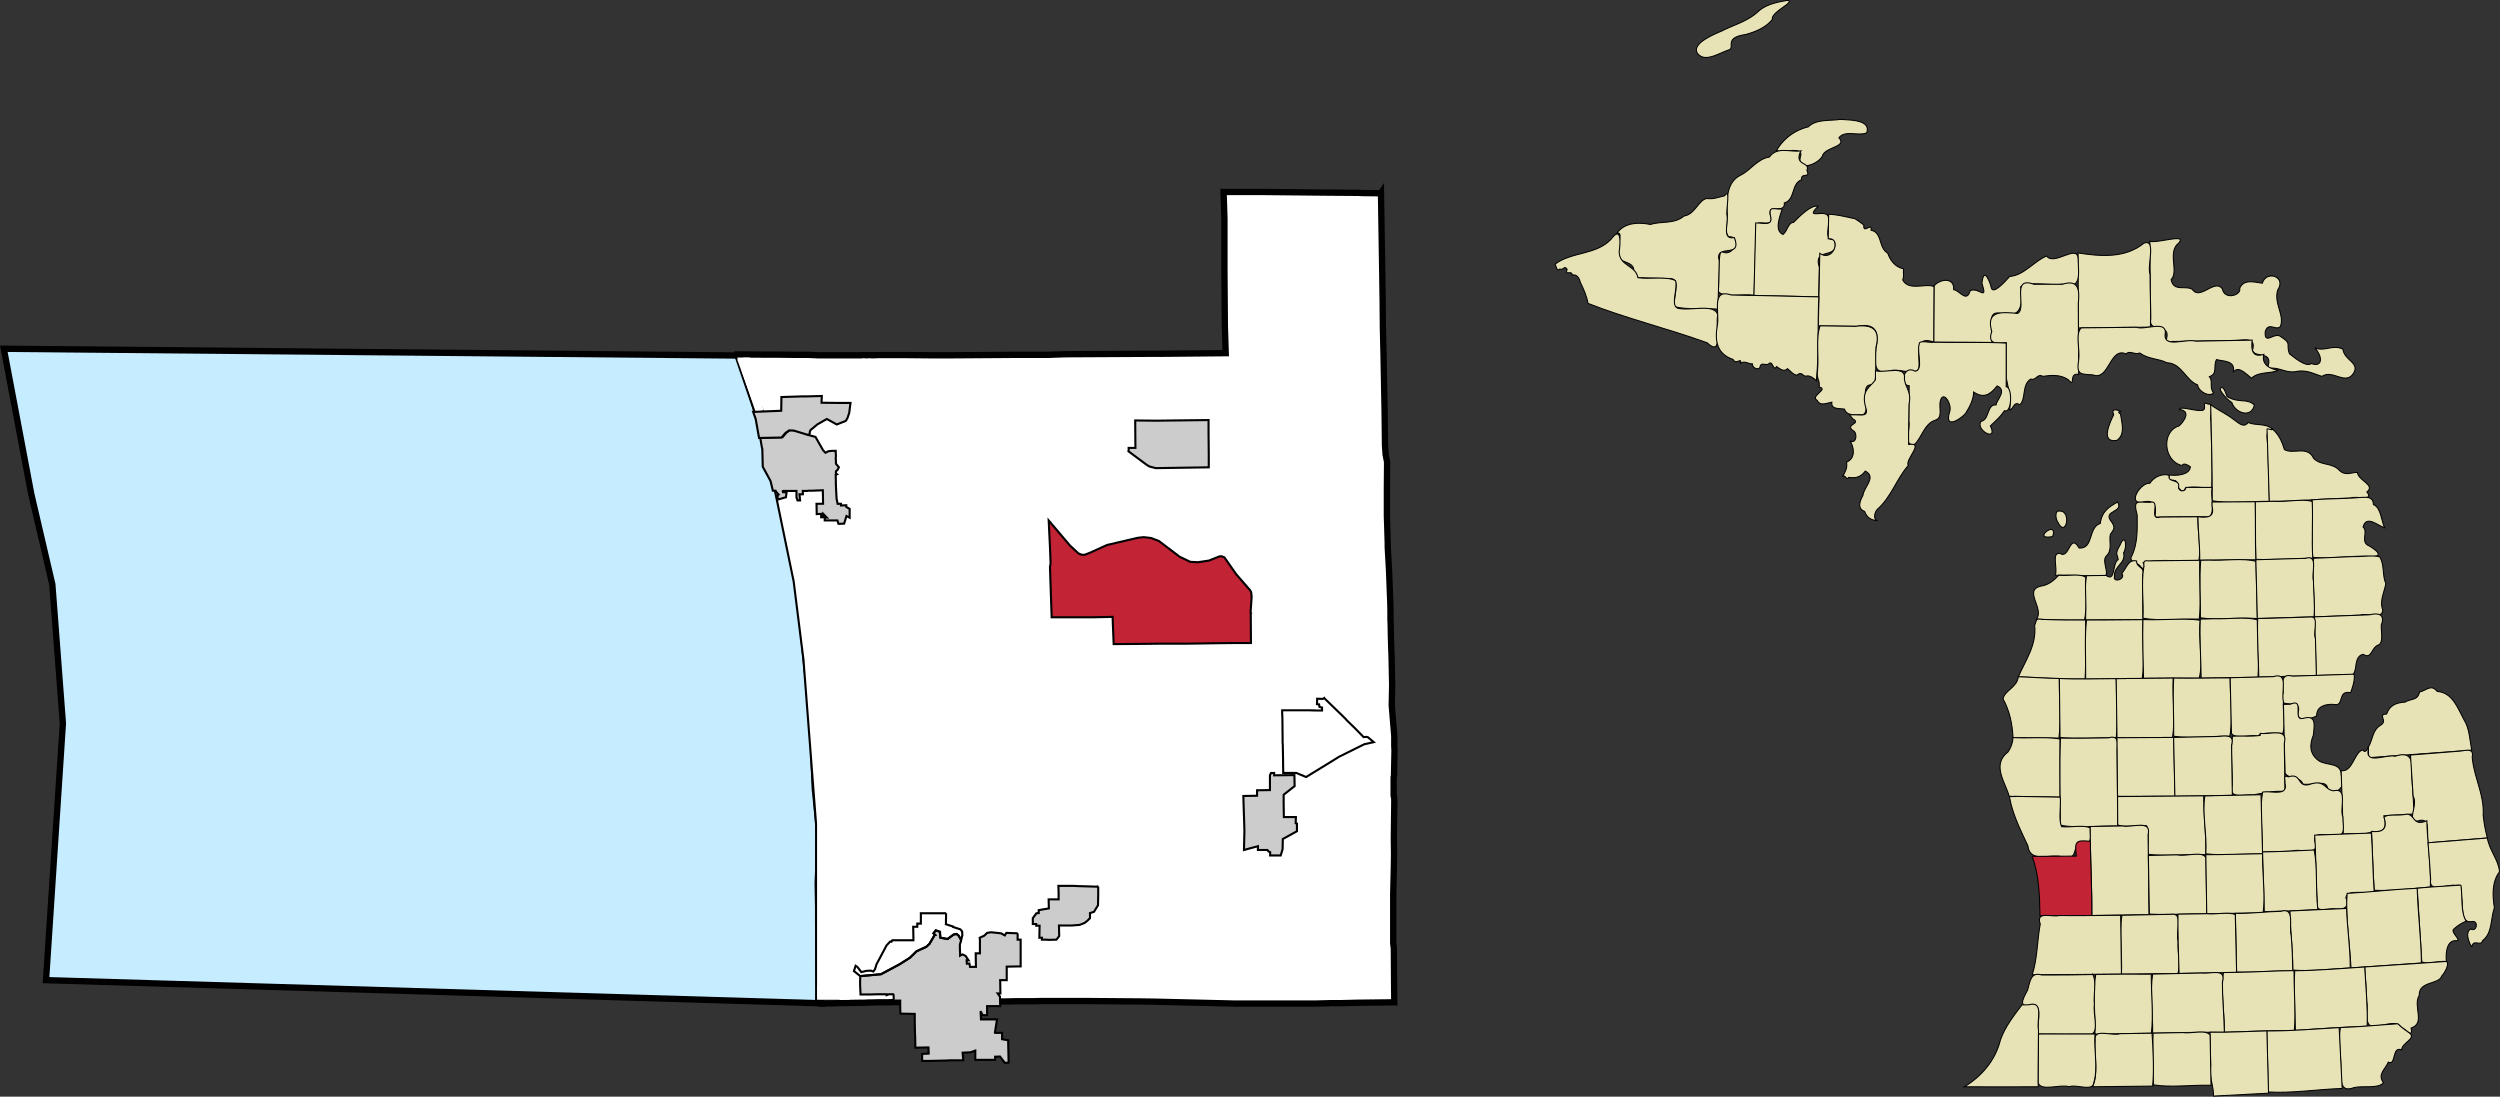 <svg id="Layer_1" data-name="Layer 1" xmlns="http://www.w3.org/2000/svg" viewBox="0 0 1185.06 519.84"><rect x="0" y="0" width="1185.06" height="519.84" fill="#333333" stroke="none"/><defs><style>.cls-1{fill:#e8e2b7;}.cls-1,.cls-10,.cls-2,.cls-3,.cls-5,.cls-6,.cls-7,.cls-9{stroke:#000;}.cls-1,.cls-2{stroke-width:0.5px;}.cls-1,.cls-2,.cls-4,.cls-5,.cls-6,.cls-9{fill-rule:evenodd;}.cls-2,.cls-9{fill:#c22335;}.cls-3{fill:#c6ecff;}.cls-3,.cls-6{stroke-width:3px;}.cls-4,.cls-6,.cls-7,.cls-8{fill:#fff;}.cls-5{fill:#ccc;}.cls-10{fill:none;}</style></defs><path class="cls-1" d="M851.83,52.44c-11.1,1.52-4.66,6.49-8.34,7.37-5,1.76-11.43,6.11-14.76,1.4-2.53-4.49,7.35-8.59,11.84-10.53,6.13-3.09,11.81-4.38,16.89-9,3.85-3.55,9-4.54,13.86-5.38,4.66.44-7.8,5.46-6.94,8.89-2.86,3.8-8,6-12.55,7.21Zm14.47,55a23.77,23.77,0,0,1,15.05-11.21c3.71-3.74,10.18-2.76,15.13-3.56,4.49.37,14.74.08,12.57,6.39-4,1.69-10.35-1.46-13.18,2.38,4.23,4.29-6.73,4.38-7.76,8.54-2.05,4.1-12.71,8-10.36,0,1.3-4.64-9-1.31-11.45-2.53Z" transform="translate(-24.19 -36.09)"/><path class="cls-1" d="M877.8,107.67c-3.46,7.22,4.79,5,2.9,9.19,1.93,4.1-2.91.68-2.59,4.46-4.91,1.87-2.84,9.36-8.1,11,.52,5.58-8.51-.31-6.52,6.1,2.24,6.53-6.87.9-7,4.93,0,10.78-.58,21.81-.81,32.77-5.19-1.06-14,1.45-16.95-1.78.42-6.33-.27-13.95,1.14-19.36,5.91,4.27,9.92-7.23,3.88-6.65-2.5-1.7-.32-7.91-.84-11.52-.27-6.56-.19-14.35,6.23-17.62,4.83-2.29,8-7.77,13.79-8.67,3.62-5.09,9.62-2.29,14.88-2.86Z" transform="translate(-24.19 -36.09)"/><path class="cls-1" d="M790.7,146.59c3.64-5.28,10.87-5.15,15.84-4.09,5.36-1.74,11.14,0,16-4.05,5-.61,6.92-7.74,10.76-8.27,3.1.45,5.41-.61,8.36-1.29,3.16-4.27.49,7.14,1.21,9.58.55,4-2.52,11.44,3.46,10.23,4,10.62-9.61,2.16-7.18,11.15l-.62,22.77c-6.62-.48-14.84.37-20.49-1.15-1.07-3.8,3-12.55-1.38-13.25l-18.69-.6c4-10.67-10.71-3.92-6.12-15.12-.61-1.6,1.65-6.47-1.15-5.91ZM869,135.1c-1.12,3.56-3.88,10.44.41,12.13,2.15-1.8,2.39-5.64,5-5.73,2.93-3,8.13-8.33,11.67-7.69-7.09,7,4.16.79,4.82,5.3,1,3.4-2.67,11.36,2.7,10.48,3.45,10.32-10.4,2.9-7,13.24l-.3,14-30.7-.69.85-34.37c3.27-.14,8.43,1.84,7-3.33-1.07-5.33,2.19-2.75,5.55-3.33Z" transform="translate(-24.19 -36.09)"/><path class="cls-1" d="M891,137.63c4.53.21,8.82,1.42,12.51,2.14a48.17,48.17,0,0,1,4.19,3c-.45,4.61,4-1.66,3.4,2.45,5.47,1.12,3.39,8.22,7.92,10.85,1.29,3.72,3.75,6.66,7.53,7.45-.26,2.26.3,3.39-.43,5.25,3,5.61,11.45,1.22,14.93,3.3l-.16,26.2c-9.41-3.36-6.7,5.79-7.06,11.8-.46,4.88-10.07.24-13.69,1.85-8.32,2.29-7.26-4.38-6.71-10.79,1.86-8.26-.74-12.07-9.09-10.33l-18.21-.23.68-34.41c6.33,4.51,10.58-7.5,4-6.86l.21-11.72Zm152.51,39.64-.23-26.8c3.71,1.12,19.66-4.47,12.73,1.72-3.86,4.77.87,12.73-2.64,16.41,1.15,5.93,6.52,2.68,10,4.61,3.65,5.57,10.63-5.25,14.3-.15,1.09,5.47,9.09,2.92,8.18-.3,2-4.6,7-2.83,10.78-2.45,1.74-6.17,11.44-3.21,7.3,3.14-2.1,6.41,3.44,12.16,1.16,17.48-2.16,2.07-5.62-2.44-7.12,2.36-.44,6.8,4.36-.1,7.41,2.41,5.37,3.5,2.32,3.37,4.09,8.11,2.95,2.27,8,6.45,10.4,4.58,4.44,1.84,6.1-2.09,1.6-7.49,4.13,2.15,8.76-1.73,13.35.74.6,5.48,8.86,6.51,4.46,12.09-3.82,4.56-9.6-2.52-14.4.78-4-1.21-6.76-3-11.51-2.45-5.57,1.43-8.9-2.47-14.46-1.23,3.43-9-5.71-4.63-7-8.71,1.86-6.36-3.83-4.8-8.1-4.66l-33.07.56c3.65-9.83-8.27-3.35-7.06-10.67l-.13-10.08Z" transform="translate(-24.19 -36.09)"/><path class="cls-1" d="M761.3,161.34c7.82-6,19.48-4.24,26.64-11.91,4.66-6.42,4.49,1.37,3.79,5.83-.09,7,7.91,6.5,8.86,12.45,5.56.87,13.75-.81,17.84,1.42,1.19,3.51-2.39,11.41.86,13,5.76,1.68,17.83-2.55,19.16,3.3-1.3,5.14,2.88,20.57-5.07,13.13-18.47-6.68-38.88-11.7-56.47-18.67-.44-3.24-2.27-7.27-3.62-10-.55-2.39-1.88-3.9-3.86-3.39.07-2.61-3.75.61-2.38-2.75-1.54-2.15-1.55.65-3.46-.12-1.39,1.52-1.71-1.52-2.29-2.25ZM1009.24,156c10.59,1.64,22.26,2.67,31.26-4.66,6-2.19,1.33,10.67,2.86,14.82,0,8.23.47,17.08.18,25l-34.14.37Z" transform="translate(-24.19 -36.09)"/><path class="cls-1" d="M941.05,171.5c3-3.35,9.63-4,9.23,1.89,2.79.29,6.1,6.5,7.83.48,4.11-1.89,8.43,5.44,5.55-3.56,1.06-9.64,4.78,2.53,4.43,2.21.93,3.31,6.19-2.59,8.77-5.41,6.64-.35,11.52-7.27,17.49-9.66,3.51,4.9,14.69-6.06,14.91,1.33.1,6.54,2.08,15-7.33,12-6.18.82-15.65-1.53-19.87,1.19,1,8.63.49,15.46-9.66,12.6-7.38-1.57-2.84,9.13-4.08,13.86-9.14,0-18.29-.07-27.43-.13l.17-26.82Z" transform="translate(-24.19 -36.09)"/><path class="cls-1" d="M1001.93,170.8c7.8-2.42,8.06,3,7.42,9.15l.17,33.63c-5-1.05-1.18,6.73-4.87,2.56-3.76-2.7-8.32-2.17-12.17-1.65-2.5-1.59-3.16,2.22-5.65,1.27-4.35,2.65-2.15,9.52-5.2,12.21-2.9-1.93-2.88,2-4.8,2.49.8-6.45-.78-10.47-1.64-15.27V198.51c-4.5.34-9,1-6.86-5.31-2.92-10,4.72-9.23,12.29-8.54,4.55-2.51-3.44-17.95,7.64-13.82l13.67,0Zm-148,5.29,32.42.73c-.61,13,.07,27.47-1.15,39.75-1.27-1.3-3.56-2.82-4.91-2.14-2.19-.24-1.73-2.5-4.41-.44-2.12-.65-2.09-1.26-4.35-3.13-1.72,1.69-3.41.19-5.21-1-1.6,2.82-1.9-3.76-3.87-1.1-2,.5-3.07-.85-3.85.74-.1,2.56-3.89,1.27-3.7-.91-2.27,0-3.49-1.61-5.65-.37.53-3.07-2,1.18-3.55-1.74-7.68-2.64-8.76-8.73-7.45-16.22,1.19-5.93-3.17-17.64,6.66-14.33l9,.2Z" transform="translate(-24.19 -36.09)"/><path class="cls-1" d="M903.28,190.83c8-1.14,12.52.94,10.16,9.89-.44,5.82.46,13.11-.79,18-8.51-2.17-.71,12.48-5.58,14-3.33-.19-7.41.82-8.54-2.7-2.37-.41-6.53.29-6-3.29-2.65.44-5.44,2.06-6.95-.86-3.64-2.05,5.79-5.28.9-6.33.56-3.27-1.34-3.74-.75-7.58.71-6.84-.89-16,1.24-21.41l16.32.22Zm133.6.39c4,1.46,13.79-3.23,13.74,2.43-1.55,8.08,9.59,2.73,14.42,4.17l26.72-.5c-.5,4.72,0,8.39,5.52,6.77-1.65,6.52,6.77,7.59,7.08,7.5-4.23,1.83-9.21.45-12.94,3.76-3.24-2.65-6.33-5.95-8.63-2.81,1.3-5.75-5-5.1-7.94-6-1.72,3.41.81,6.59-3.37,8.11,1.92,2.29-.18,4.95,2,7.68-2,2.15-7.13-.56-7.6-3.79-5.69-2.25-7.48-10.19-14.48-10.5-4.12-2.07-8.74-1.58-12.95-4.63-2.28,1.05-4.83-1.4-6.41.46-7.86-3.56-8,13-15.83,9.91-5.86-.37-7.88.13-6.65-7.27.6-4.82-1.75-12.53,1.24-15l26.11-.29Zm43,32.85c5.84,3.39,9.23.58,12.94,4-1.33,6.35-9,4-10.72-1.22-2-.94-8.21-7.85-4.14-6.91,1,1.16,1.31,2.73,1.92,4.09Zm-139-25.75c11.37.26,23.3-.2,34.29.4v20.69c3.09.18,2.71,12.92-.79,11.35-2.45,3.51-4.14,4.72-6.69,7.22,3.83,8-7.43,1.88-4.41-2.18,4-.68,2.67-8.17,7.1-7.78.11-2.14,5.42-6.89.51-9-3.33,4.25-6.46,6.06-11.13,2.91-.06,3.45-1.83,7-3.92,10.23-2.45,2.72-10.12,7.73-7.48-.88,1.39-3.49-3.4-11.13-4.54-4.43-.4,3.44,1.28,7.3-2.32,8.44-5.25,1.67-6.37,8.5-9.82,11.48-5.71,1-1.65-7.54-2.68-11.15l.18-16.68c-4.31.14-3.11-10.21,2.88-6.88,4.11-.69.59-9.32,1.91-12.9-.23-2.14,5.38-.34,6.91-.89Z" transform="translate(-24.19 -36.09)"/><path class="cls-1" d="M913.25,211.84c4.65,1.25,14.74-2.93,13.67,3.94.48,4.18,3.52,6,2.18,11.94,0,6.32-.32,13-.16,19.07,7.78-1.28-1.79,7-.22,10-5.57,6.33-8,14.93-14.65,20.75-1.39,1.51-2,5,.12,5.38-3.2-.25-5-1.47-6.12-4.38-3.88-1.47-2-5.52-.81-7.59.41-4.06,6.63-8.7,1.13-11.56-2.25,3-4.61,3.45-7.88,3-1.13,1.83-1.56-1.75-2.93-.34,1.33-2.41,2.39-4,1.92-6.9,4.51-1.86,3.52-7.32,1.6-10.16,3.07,2,3.8-3.85,1.44-4.79-4.06-3.14,4.42-3.08-.18-5.66-1.13-1.86-3-1.9,1.12-1.83,2.76-.05,6.75,1.13,5.09-3.48-2.33-8.38,2.3-9.6,4.63-13.14l0-4.26Zm139.23,49.36c3.12.55,9.77.13,10-3.87-4.16-2.68-3.25-.17-4.4-.69-8.35-2.29-9.41-16.13-1-18.64,2.54-2.2,5.86-7.25.11-7.8.5-1.9,8,1.12,11.23.37,2.08-.91-1-4.61,2.59-2.9,2.62-.77.47,6.05,1.25,8.16.15,10.38.73,21.09.37,31.28-3.85.76-10.14-1.26-12.88.85-.47,2.39-3.7-.59-3.37-2.61-1.06-3.42-4.86.4-3.88-4.15Z" transform="translate(-24.19 -36.09)"/><path class="cls-1" d="M1072.06,227.75c1.5,1.7,7.5,4.44,10.8,7.08,2.33,1.54,4.77,4.47,7,1.53,3.65,1.65,8.19.13,11.66,3.19-5-.1-1.42,7.92-2.21,11.81l.62,22.41c-8.82-.16-19.28,1.12-27.13-.31.13-15.24-.35-30.48-.69-45.71Z" transform="translate(-24.19 -36.09)"/><path class="cls-1" d="M1029.33,232.25c.61,4.09,2.46,9.81-1.71,12.61-8,1.34-3.29-8.51-1.48-12.22-2.14-4.72,5.7-.42,2.79-1.73-.71.69-.35,1.06.4,1.34Zm23.15,29.11c-1.16,3.89,5.46,1.29,4.36,5.95.84,2.44,3.61,1.48,3.49-.18l12.41,0c-.77,4.35,1.55,11.75-1.24,13.94-8.61-.11-17.33.05-25.87.15,1-5.45-.17-8.74-6.29-7-6.8.6-.32-9.54,3.92-9.05,1.91-3,5.92-4.83,9.22-3.75Zm49-21.86c3.06,2.77,4.48,6,5.6,9.72,4.23,2.45,10.91-2.18,13.86,4.18,3.63,3.64,8.81,1.77,12.35,5.83,3,2.65,5.86.59,8.34.84.69,4.06,8.69,5.88,4.53,9.22,3.67,4.6-5.28,1.67-7.85,2.91-12.83.28-25.6,1.55-38.42,1.57l-1.07-34.15c0-.91,2.71.85,2.66-.12Z" transform="translate(-24.19 -36.09)"/><path class="cls-1" d="M998.44,308.79c1.27-3.28-2-11.07,2.3-10.34,4.49,2.95,4.52-10.2,9-2.57,7,.43,4.17-9.78,10-11.66.93-6.22,4.45-7.87,8.19-10.18,3.23,4.89-6.51,3.93-3.38,8.64,2.74,3.56,1.72,4.21,0,6.73-.8,2.88,1.22,7.35-1.95,10.28-2.77,2.85,3.6,11-3,9.22-7.07.38-14.12-.4-21.2-.12Zm2.11-30.43c5.84-.24,2.94,13.36-1,5.06C998.65,282.3,998,277.77,1000.55,278.36Zm-3.32,12.06C986.61,292.52,999.9,281.93,997.23,290.42Zm46.12-16.23c5.38-1.49-.92,8.95,4.79,7l17.92-.13c-.2,6.84,1.5,14.1.5,20.64-8.65.9-18.29-1.06-26.45,1.18,1.33,1.71-.08,3.83-1.27,1.67-1.31-1.78-5.84-2.18-4.18-4.85,2.93-5.88,2.65-13.13,2.61-19.37-2-7.68-.1-6.12,6.08-6.12Zm98.28-2.21c3.21,0,7.4-1.29,7.64,3.28,3.64,1.53,3.71,7.77,5.27,11-3.31-1-8.61-6.25-10.2-.35,2.67,2.23-1.62,7.24,3,9,5.81,3.44,5.87,5.62-1.63,4.85-8.28-.2-17.72,1.4-25.27.52-.6-9.61.25-17.65-.3-27.25,7.14-.62,14.31-.45,21.45-1Z" transform="translate(-24.19 -36.09)"/><path class="cls-1" d="M1102.4,273.72c5.74.44,13.36-1.37,17.83.09.44,9.44-.33,17.37.27,26.88-8.94.16-18.41.87-27,.55-.24-9.1-.08-18.25-.28-27.31Z" transform="translate(-24.19 -36.09)"/><path class="cls-1" d="M1072.77,274.07l20.42-.14c.24,9.17,0,18.34.31,27.52-8.86,0-17.73.09-26.59.23.11-7.32-.8-13.67-.85-20.64,4.61.61,8,.22,6.7-5v-2Zm-50.12,34.83c4.39,3.32,2.77-6,5.6-7.55-.17-2.39-1.86-2.39.85-6.79,2.4-6.12,3.68.21,1.73,3.62,1.24,5-4.78,6.23-4.31,11.14-.88,3.22,5.52,1.39,3.46-1.45,2.27-2.35,3-6.85,7-5.86-.11,3.48,4.25,2.48,2.84,6.91l.16,20.86-27.16.2c.28-6.83-.66-14.71.39-21l9.39-.13Z" transform="translate(-24.19 -36.09)"/><path class="cls-1" d="M1044.31,301.93l22.6-.25c-.19,9.11.76,19.5-.21,27.85-8.75-.1-19,1-26.67-.39.37-7.9-.9-16.44.33-23.95.56-1-1.16-3.84,2.24-3.23l1.37,0Zm95.13-2c4.11.18,9.42-.83,12.77.11,2.38,3.73,1.16,8.93,2.93,12.68-.75,4.24-3.09,8.14-1.46,12.58-.31,4.75-7.58,1-10.67,2.39l-21.68.85c0-9.13-1.18-19.35-.43-27.84,6.19-.14,12.36-.58,18.54-.77Z" transform="translate(-24.19 -36.09)"/><path class="cls-1" d="M1071,301.59c7.35.42,16.39-1.12,22.56.59l.68,27.11c-8.87-.64-19.1.83-27-.34.13-9-.6-18.94.16-27.28l3.63-.08Z" transform="translate(-24.19 -36.09)"/><path class="cls-1" d="M1117,300.77c6.47-2,2.67,7,3.82,10.72,0,5.56.81,11.92.26,17l-26.86.78-.7-27.84,23.48-.68Zm-116.64,8c3.85.46,9.93-1,12.53,1-.49,6.62.67,14.52-.57,20.22-7.6.12-15.2-.11-22.8-.34,3.86-5-6.23-13.68,1.92-15.69,4-.51,6.66-3.09,8.63-5.18h.29Z" transform="translate(-24.19 -36.09)"/><path class="cls-1" d="M992.46,329.7c6.81.3,13.61.34,20.41.28-.36,9.18.28,19.24-.31,28-10.57.1-21.11-.64-31.66-1.05,3.46-7.81,8.83-15.36,7.74-24.41,1.13-2.24.1-3.56,3.82-2.78Z" transform="translate(-24.19 -36.09)"/><path class="cls-1" d="M1019.69,330l20.34-.17c-.7,9.13,1,19.8-.41,27.89l-26.78.27c.12-9.21-.57-19.38.41-28l6.44,0Z" transform="translate(-24.19 -36.09)"/><path class="cls-1" d="M1040,329.78c8.85.4,19.22-.79,27.14.29-1,8.88,1.56,20.06-.47,27.49-8.79,0-17.61-.08-26.39.07-.15-9.28-.57-18.57-.28-27.85Zm107.41-2.26c4.33-1.1,7.54-.13,5.55,4.86-.1,2.85,1.12,8.31-1.2,9.37-3.74,1.25-3.14,7.13-7.37,4.51-6.05,1.22-.65,12.52-8.74,9.59-4.49.25-9,.3-13.48.46l-.87-27.8Z" transform="translate(-24.19 -36.09)"/><path class="cls-1" d="M1073.51,329.37c6.71.29,14.9-1.05,20.66.51,0,9,1,18.82.34,27.24l-26.93.43c-.07-9.35-.82-18.68-.4-28,2.11-.08,4.22,0,6.33-.15Z" transform="translate(-24.19 -36.09)"/><path class="cls-1" d="M1119.3,328.56c4.55-.67,1.06,7.52,2.47,10.21l.43,17.54-27.29.76c-.1-9.18-.85-18.9-.52-27.78,8.31-.12,16.6-.52,24.91-.73ZM980.89,356.89c6.5.17,13,.76,19.46.81-.08,9.27.86,19.82-.17,28.27-7.26,0-14.52-.19-21.78-.25-.32-6.44-1.61-12.73-4.74-18.34.84-4.1,6.78-5.5,7.23-10.49Z" transform="translate(-24.19 -36.09)"/><path class="cls-1" d="M1000.35,357.7c9,.49,18,.1,27,.08,0,9.27.74,19.36,0,28-8.8-.08-18.23.68-26.66-.08l-.31-28Z" transform="translate(-24.19 -36.09)"/><path class="cls-1" d="M1031.83,357.72l22.47-.21c-.37,9.13,1.09,20-.28,28.14l-26.32.16-.38-28,4.51-.06Z" transform="translate(-24.19 -36.09)"/><path class="cls-1" d="M1054.57,357.51c8.9.2,18-.11,26.78-.06-.1,9,1.35,19.93-.19,27.65-8.75-.16-18.76,1.15-26.58,0,.11-9.13-.54-18.91,0-27.57Zm85.54-1.85c.54,2.89-1.07,7.12-1.67,8.79-6.6-1.38-2.6,6.91-8.1,5.53-3.74-.18-8.09.82-8,5.48-2.12,1.29-10,3.14-8.76-1.7,2.14-8-10.94.38-7.12-9.33-.23-4.22-1.33-9.38,4.45-7.83l29.2-.94Z" transform="translate(-24.19 -36.09)"/><path class="cls-1" d="M1101.75,356.84c7.59-2.44,3.62,7.34,4.82,11.71-.3,4.77,1.07,11.27-.24,15.15-4.18.11-9.48-.75-11.89,1.24-3.88-.71-10.74,1.7-12.49-1.23l-.6-26.35,20.4-.52Zm45.06,33.49c2.27-3.82,1.81-8,5.83-10.48,3.77-2.18-1.83-5,2.85-5.32,1.54-4.19,4.51-5.34,8.74-5.62,2.56-1.66,6.16-.69,6.83-4.78,3.18-.62,5.54-4,8.41-.29,7.36.56,9.7,7.9,12.73,13.47,2.51,3.88,2.74,9.4,3.63,14.37L1147,395.24l-.19-4.91Z" transform="translate(-24.19 -36.09)"/><path class="cls-1" d="M1110,369.85c6.94-3.05.59,8,5.9,6.79,6.32-1.91,5.41,3,4.87,7.93-1.7,4.28-2.13,8.71,2.61,12.15,4,2.55,10.7.48,10.67,7.12,2.64,5.82-3.46,9.73-6.55,6-.21-4.63-8.08-1.09-11.75-2.15-1-3.52-6.78-2.18-8.41-5.14L1106.6,370l3.35-.1Z" transform="translate(-24.19 -36.09)"/><path class="cls-1" d="M1095.57,383.71c4.61.71,13.38-2.85,11.43,4.71l.32,22.87c-6.15-.45-10.43.87-15.31,1.61-4.3-.36-11.45,2.31-9.67-4.44.13-7.62-.95-16.58.12-23.37,4.28-.26,9.2.23,13.12-.41Zm-117.17,2c7.18.47,15.87-.48,22.27.7l.06,27.54-24.12-.38c-1.94-6.83-8.32-14.94-.68-20.93a13.22,13.22,0,0,0,2.47-6.93Z" transform="translate(-24.19 -36.09)"/><path class="cls-1" d="M1023.62,385.85c4.43-1.36,4.52,1.71,4.12,5.31l.3,36.49c-8.88-.23-19.56,1.24-27.22-.44,0-13.67-.43-28,.08-41.23,7.58.13,15.15,0,22.72-.13Z" transform="translate(-24.19 -36.09)"/><path class="cls-1" d="M1028.81,385.8l25.77-.15.61,27.89c-9-.11-18.31.21-27.23,0l-.26-27.78Z" transform="translate(-24.19 -36.09)"/><path class="cls-1" d="M1075,385.21c3.79-.2,8.62-1.39,7,4.09l.37,23.81-27.23.43-.6-27.89,20.44-.44Zm71.81,6c-1.64,7.66,8.41,2.3,12.71,3.35,6.87-2.33,8.56,1.21,7.8,7.77.53,6.52.84,13.05,1.22,19.58l-14.32.9c1.63,5.58,0,8.24-5.55,7.37-2.86,2.07-9.49.5-13.72,1.33l-1-30.14c5.5,1,6.3-9.11,10.29-9.77,1.67,2.56,2.86-3.23,2.62-.4Z" transform="translate(-24.19 -36.09)"/><path class="cls-1" d="M1190.57,392.1c3-.41,6.36-1.27,5.51,2.8.73,9.43,5.78,18,5.2,27.48a65.85,65.85,0,0,0,2,10.95l-28.06,2.26c-1.1-4.19,1.76-12.66-5.14-10.27-5.25-.27.46-7.33-2-11.78L1166.81,394l23.76-1.88ZM1109,404.32c6.72-2.11,3.66,5.88,10.76,3.36,6.58-2,6.45,3,10.77,3.26,6.84-1.65,2.51,8.64,4.28,12.53-.18,3.87,1.87,9.75-4,8.17-3.57.76-10.94-1.91-9.14,3.88,2,6.52-7.27,2.57-11,4-4.66.33-9.34.22-14,.45.08-9.39-1.47-20.35.09-28.4,4.11-.8,12.26,2.26,10.54-4.3.34-1.32-1.16-4.11,1.66-2.93Zm-129.54,9.26,21.3.38c.48,4.41-.87,10.7.73,14,4.26.44,10.42-1,13.57.62-.35,3,1.59,8.27-3.57,6.38-5.78.12-1,10.76-10.7,7.09-5.55-1-14.36,3-15.31-5-3.53-7.5-7.43-15.27-8.75-23.39.91,0,1.82,0,2.73,0Zm49,.1,40.35-.34c0,9.79,1.18,18.05,1,27.89-8.93-.35-19.25.88-27.3-.2-.45-4.27.72-10.31-.79-13.51-4.11-.59-10.49,1.08-13.67-.45l-.09-13.39Z" transform="translate(-24.19 -36.09)"/><path class="cls-1" d="M1073.05,413.26l22.92-.44.72,28c-8.86,0-18.74.94-26.89,0,.63-9.43-1.84-18.93-.44-27.43l3.69-.08Zm90.51,9c5.86-1.59,3.58,6.14,11,2.89.25,10.43,2.12,21.7,1.67,31.4-8.71.78-18.43,1.95-26.59,1.56-.65-9.29-.88-18.6-1.26-27.9,5,.54,7.77-1,5.88-6.71C1155.65,421.86,1160.91,422.8,1163.56,422.22Z" transform="translate(-24.19 -36.09)"/><path class="cls-1" d="M1030.25,427.61c4.53,1,14-3.28,12.18,4.23l.45,37.83-27.12.39c.12-14.07-.83-28.11-.74-42.19Zm118,3.34c.69,9,.69,18.81,1.36,27.87-4,1.33-12.65-1.55-13.43,2.74,1.83,4.92-.92,5.63-4.76,5.39-3.24-.68-10.17,2.59-8.78-3.21-.78-10.58-.5-21.12-1.24-31.77l26.85-1Z" transform="translate(-24.19 -36.09)"/><path class="cls-2" d="M1015.05,434.94c.13,11.72.84,23.4.71,35.12-8.19.16-16.39-.1-24.58.16-.16-9.49-.4-19.21-3.66-28.17l20.9-.15c-.86-7.13-.27-7.7,6.63-7Z" transform="translate(-24.19 -36.09)"/><path class="cls-1" d="M1203.26,433.33c.9,5.74,5.52,10.76,5.74,16.05-3.71,4.78-3.29,11.57-2.41,17.06-1.92,5.32-.78,11.77-5.63,15.61-.7,2.86-4.2-.94-5,2.58.1,1.5-4.24-6.47-.51-8.19,2.78,1.8,3.88-4.34.36-3.48-5.29.83-4-6.64-4.7-11.23-.55-2.47.78-7-2.73-5.91-4-.94-13.16,4-12-2.88-.29-5.73-.78-11.55-1.24-17.35l28.06-2.26ZM1121.18,439c1.64,8.33.6,18.92,1.73,28.24q-12.69.78-25.4,1l-.83-28.31C1104.86,439.81,1113,439.38,1121.18,439Zm-65,2.3c4,1,12.06-2.08,13.68,1.42l.42,26.49c-9,0-18.61.65-27.24.18l-.47-27.79,13.61-.29Z" transform="translate(-24.19 -36.09)"/><path class="cls-1" d="M1077.11,441.17l19.58-.39c-.13,9.15,1.38,19.74.27,28l-26.72.46-.43-28,7.3-.06Zm113.59,14.47c.86,5.54-.14,13.21,2.58,17.12a19,19,0,0,0-6.14,3.95c-1,1.68,4.25,5.39,1.26,5.3-5-.34-4.86,7.76-4.51,9.84-3.68-.33-9,1.43-11.71.16L1170,457.15c6.89-.74,13.82-1,20.74-1.51Z" transform="translate(-24.19 -36.09)"/><path class="cls-1" d="M1170,457.15c.31,11.69,1.91,24.1,2,35.43l-33.38,2.31c-.59-11.62-2.7-24.55-1.84-35.32,11.26-.59,21.68-1.9,33.19-2.42Z" transform="translate(-24.19 -36.09)"/><path class="cls-1" d="M1136.51,466.71c.3,9.3,1.87,19.48,1.74,28.21-9,.43-18.73,1.75-27.22,1,.09-9.27-1.32-19.32-1.33-28Z" transform="translate(-24.19 -36.09)"/><path class="cls-1" d="M1105.41,468.07c6.85-2.09,3.68,7.25,4.86,11.46.47,5.55.67,11.12.75,16.7-9,0-17.83.9-26.63.66l-.58-27.84C1091.47,469.19,1098,468.22,1105.41,468.07Zm-52.09,1.43c6.15-1,2,8.66,3.37,12.79-.4,4.81,1.15,11.31-.1,15.25l-26.79.33c.45-9.05-1.09-19.84.22-27.92l23.3-.45Z" transform="translate(-24.19 -36.09)"/><path class="cls-1" d="M1070.24,469.22c4.2.45,10.22-1,13.52.39l.63,27.42-27.27.49c-.33-9.36-.57-18.72-.53-28.09l13.65-.21Zm-69.66.85c9.62.14,19.23-.06,28.85-.12l.38,27.91-42.31.32c2.54-7.87,2.33-16.11,3.81-24.09-2.24-6.38,5.47-3.14,8.89-4Zm183.13,21.78c2,.69-.75,5.6-2.08,6.88-1.32,4.2-10.91,2.27-10.67,9.2-3.14,5.08,3.13,13.16-3.84,15.49,1.14,5.87-3.61-.78-4.7-.2-1.84-4-8.87-.59-12.3-.88-6,1.38-3-7.38-4.09-11.61-.08-5.44-.58-10.85-.92-16.27l38.6-2.61Z" transform="translate(-24.19 -36.09)"/><path class="cls-1" d="M1145.11,494.46c.55,9.3,1.49,19.43,1.16,28.11-11.44.42-23,1.14-34,2-.23-9.32-.84-19.66-.32-28.32,11.08-.11,22.12-1.08,33.17-1.79Z" transform="translate(-24.19 -36.09)"/><path class="cls-1" d="M1084.39,497c9.25-.08,17.94-.77,27.2-.81,0,9.32.89,19.88.16,28.38-11,0-22.11.5-33.16.83.12-9.25-1.85-20-.42-28.3l6.22-.1Z" transform="translate(-24.19 -36.09)"/><path class="cls-1" d="M1067.74,497.3c4.09.69,11.88-2.68,9.91,4.32,0,7.95.8,15.87.94,23.81-11.37-.12-22.7.19-34,.41.15-9.14-1.28-19.94,0-28l23.16-.51Z" transform="translate(-24.19 -36.09)"/><path class="cls-1" d="M1029.81,497.86c4.7-.08,9.41.11,14.12,0,0,9.26,1.07,19.7.08,28l-26.73.42c.18-9.21-1.14-20,.34-28.29l12.18-.13Z" transform="translate(-24.19 -36.09)"/><path class="cls-1" d="M1016.2,498c1.95,3.07.23,9.85.79,14.38-.71,4.3,2.12,12.15-1.18,13.9-8.44.1-16.88,0-25.32-.06-1.07-4.28,2.23-13-2.32-13.85-7.41,1.8-5.62-1.9-2.84-7,1.16-4,1.46-8.77,6.76-7.1,8,.05,16.08-.06,24.11-.23Z" transform="translate(-24.19 -36.09)"/><path class="cls-1" d="M985.85,512.39c7.51-2.14,3.6,7.44,4.63,11.87l-.13,27c-11.67,0-23.34.08-35,0,8.24-5,14.7-12.58,17.07-22.12,2.12-6.24,6.48-11.74,10.2-16.7l3.24-.05Zm175,9c2.1,2.15,3.12,2.59,5.76,4.6,2.75,2.6-3.86,4.36-4,7.8-4.72-2.09-2.45,7.64-6.3,5.79-1.39,3.33-5.3,5.76-2.31,9.75-2.47,3-9.56,1.28-13.91,2.3-6.78,2.59-6.2-3.51-6.2-8.77-.07-6.47-1.28-14.19-.31-19.69,9.4-.3,18.24-1.22,27.24-1.78Z" transform="translate(-24.19 -36.09)"/><path class="cls-1" d="M1133,523.2l1.44,28.85c-11.49.39-24.34,2.38-35,1.66l-.74-28.93c11.75.09,22.64-.94,34.25-1.58Z" transform="translate(-24.19 -36.09)"/><path class="cls-1" d="M1098.75,524.77l.78,29.52-26.06,1.37c0-5.25-2.1-8.43-1.35-14.52l-.33-15.77c9,.19,18-.41,27-.6Z" transform="translate(-24.19 -36.09)"/><path class="cls-1" d="M1058.72,525.56c4.12.64,11.08-1.65,13.11,1.19l.44,23.79c-8.86-.26-19.45,1.18-27.31-.22,0-8.12-.46-16.71-.16-24.48l13.92-.28Z" transform="translate(-24.19 -36.09)"/><path class="cls-1" d="M1044.31,525.85c.5,7.67,1,17.58.29,25.08l-28.52.31c3-6,.73-15,1.25-22.26-.78-5.61,8.23-1.59,11.85-2.9l15.13-.23Z" transform="translate(-24.19 -36.09)"/><path class="cls-1" d="M990.49,526.23l26.79,0c-.63,7.55,1.58,16.19-.63,23.22-.5,4.23-8.23.45-11.61,1.77-4.25-1.33-13.33,2.37-14.67-1.78l.12-23.26Z" transform="translate(-24.19 -36.09)"/><path class="cls-3" d="M374.72,204.62,26,201.41l13,68.83,10,42.9L54,379l-8,121.7,368.28,11-2-37.9V417.88l-2-37.9-5-40.9-4-35.92-11-47.88-15.56-50.66Z" transform="translate(-24.19 -36.09)"/><path id="B" class="cls-4" d="M679.81,127.69l.4,25.41.2,12.6.2,13.8.1,11.8.3,12.8h0l.5,26.4.2,16.7.3,4.4.7,3.5-.1,12.6h0V274h0v6.4l.4,13.21v1.89l.6,10.71.1,2.29.4,10.61.1,2.2.1,4.4v4.4l.1,1.79h0l.1,5.9h0l.2,6.8.1,1.8.3,14.5-.2,9.6,1.2,14.4v.4h0v4.5l.1,1.7h0v.8l-.2,10.1v1.4l-.2.7v2.7h0v1.2h0v4.21h0v.5h0l.3,1.6v2.2l-.2,15.7v1.1l.1,7.4h0l-.1,6.4h0l-.3,12.3v23.4l.3,2.4.1,15.5.1,10.1h0l-17.3.2-7.8.2h-5l-7.4.2h-38.2l-3.9-.1h0l-33.8-.8-6.4-.1-25.5-.2h-22.4l-4.3.1h-7.7l-4.4.1h-9.3l-3.1.1h-10.2l-3.1.1H471l-4.3.1h-17.4l-3.6.1h-4.3l-3.4.1h-1.2l-1.8.1h-1.5l-11,.2-3.3.1h-1.8l-2.8.1h0l-.5-5-.8-9.3v-3.3l-.1-3.9-.1-10.7-.1-6.4v-7l-.2-10.7v-1.4l.2-4.6.4-14.9.1-.5v-2.7l-.1-.9-.5-5.6-1.3-13.2-.2-1.7-.5-11.9-.1-3.9-.3-8.2-.2-4.9-.1-2.3-.8-7.1L408,357.8l-1.8-17.5-1.9-17.9-.3-3-.1-1.4-4-24.1L396,278.3l-2.3-9.6-1.1-4.6-3.7-6.8v-.7l-.2-7.7-.2-.7-.8-4.7-1.6-9-1.2-3.4-.5-1.4L378,211.9l-2.7-7.8h0l13.4.1h5.1l9.6.1h5.1l4.2.2h20.9l.7-.1h.5l1.1.1h.2l.9-.1h0l2,.1h.1l2.1-.1h13.9l10.5.1h11.3l28.3-.2h16.4l8.8-.3h0l37.7-.2h5.8l32.3-.3h0l-.4-12.8-.2-25.4h0V139.7l-.4-12.6H625l30.2.3,13.9.1,1.9.1,8.8.1Z" transform="translate(-24.19 -36.09)"/><path class="cls-5" d="M429.81,238.79l5.9-.6.9.1v2.2h0l-.4.11h0v5l-2.5,1-2.4.5-.7.6h0l-.9,1.1-2.6.3-.8-.8-.7.6-1.6-.3-.9-2.3-2.6-3.9-.9-.4-1.6.9-1.2.1-1.4-.7h-.3l-3-.9v-.7l.2-.4.1-.5h0l6.7-3,2.1.5,3,1.9,4.7-1.4.9-1.3v.2h0v2.1Z" transform="translate(-24.19 -36.09)"/><path id="B-2" data-name="B" class="cls-6" d="M678.81,127.69l.4,25.41.2,12.6.2,13.8.1,11.8.3,12.8h0l.5,26.4.2,16.7.3,4.4.7,3.5-.1,12.6h0V274h0v6.4l.4,13.21v1.89l.6,10.71.1,2.29.4,10.61.1,2.2.1,4.4v4.4l.1,1.79h0l.1,5.9h0l.2,6.8.1,1.8.3,14.5-.2,9.6,1.2,14.4v.4h0v4.5l.1,1.7h0v.8l-.2,10.1v1.4l-.2.7v2.7h0v1.2h0v4.21h0v.5h0l.3,1.6v2.2l-.2,15.7v1.1l.1,7.4h0l-.1,6.4h0l-.3,12.3v23.4l.3,2.4.1,15.5.1,10.1h0l-17.3.2-7.8.2h-5l-7.4.2h-38.2l-3.9-.1h0l-33.8-.8-6.4-.1-25.5-.2h-22.4l-4.3.1h-7.7l-4.4.1h-9.3l-3.1.1h-10.2l-3.1.1H470l-4.3.1h-17.4l-3.6.1h-4.3l-3.4.1h-1.2l-1.8.1h-1.5l-11,.2-3.3.1h-1.8l-2.8.1h0l-.5-5-.8-9.3v-3.3l-.1-3.9-.1-10.7-.1-6.4v-7l-.2-10.7v-1.4l.2-4.6.4-14.9.1-.5v-2.7l-.1-.9-.5-5.6-1.3-13.2-.2-1.7-.5-11.9-.1-3.9-.3-8.2-.2-4.9-.1-2.3-.8-7.1L407,357.8l-1.8-17.5-1.9-17.9-.3-3-.1-1.4-4-24.1L395,278.3l-2.3-9.6-1.1-4.6-3.7-6.8v-.7l-.2-7.7-.2-.7-.8-4.7-1.6-9-1.2-3.4-.5-1.4L377,211.9l-2.7-7.8h0l13.4.1h5.1l9.6.1h5.1l4.2.2h20.9l.7-.1h.5l1.1.1h.2l.9-.1h0l2,.1h.1l2.1-.1h13.9l10.5.1h11.3l28.3-.2h16.4l8.8-.3h0l37.7-.2h5.8l32.3-.3h0l-.4-12.8-.2-25.4h0V139.7l-.4-12.6H624l30.2.3,13.9.1,1.9.1,8.8.1Z" transform="translate(-24.19 -36.09)"/><path class="cls-7" d="M372.5,203.94l13.94,40.77V258l4.66,8.62,9.3,45.08,4.65,37.14,6,78.24v82.88h10.63V339.53l-14-64.32L372.5,203.94Z" transform="translate(-24.19 -36.09)"/><path class="cls-8" d="M398.54,264.61,433.43,259l18.24,114-34.89,5.58Z" transform="translate(-24.19 -36.09)"/><path class="cls-8" d="M411.67,360.28H512.34v146H411.67Z" transform="translate(-24.19 -36.09)"/><path class="cls-9" d="M617.07,326.51l.1,14.39H609l-9.5.11-13,.2h-12.4l-8.5.1-13.5.1-.4-9.8-.1-3.1h0l-9.9.2h-19l-.8-23.9.3-1.6-.3-7.9-.6-12.5,10.1,11.9,4,3.7,1.4.6,1.4.1,2.4-.9,8.4-3.8,14.6-3.4,2.7-.3,3.5.4,3.7,1.4,9.9,7.5,5,2.4,3.6.2,5.3-.8,5-2h1.1l1.2.5,5.6,8,6.6,7.6.5,1,.2,2.2-.5,7.2h0l.1.2Z" transform="translate(-24.19 -36.09)"/><path class="cls-5" d="M506.57,478.51v3H508V494.2h-1.4l-5.2.1h0v6.4h-3.1l.1,6.3h-1.3l1.1,1.5.1,4.51h-6.2v4.29H490l-1-1.9h0l.2,3.9h7.6l-1,6.3.1.1h3.3v3l2.9.5h0v1.2l.2,9.1v.3h0l-1.8.1-2.3-3-2.3.1v1.5h-9.4v-4.4l-2.2.8-3.8.2.3,3.6h-6.3l-1.3.1-8.8.2h-3.1v-3.3l3.1-.2-.1-2.9h0l-6.2.1-.1-5.2-.1-2.1-.1-5.6h0v-3.1l-5.2-.1H451l-.1-3.1v-3.1h-3.1v-2.6l-.2-.4h-2l-1.1.4v-.4H440l-3.6.1h-4.3l-.2-4.6v-1.7l.1-2.4h0l9.8-.9,8.8-4.7,4.9-3.1,3.2-3.1,4.6-2.1,1.5-1.4,2.4-4.1.3-.1-.6-.6-.2-.2,1.1-1.4,2,.7v1l.2,1.8h0l3.4.6,2.8-2.1,1.4-.3,1,.8,1.2,2.1h0l-.6,2.1v1.9l.1,2.4h0v1h0l1.1-.6,1.5.7,1.4,2.1h-.9l.1,1.6,1.2-.1.3,1.6h2.8l-.1-6.4h2v-6.3l-.1-1.1h0l2.2-1,1.3-1.3,1.9-.3,4.7.5,1.8,1h0l.7-1.2,5.4.2Z" transform="translate(-24.19 -36.09)"/><path class="cls-10" d="M472.67,469l-.1,5.2h0l3.4,1.1h0v.2h0l3.4,1.1.9,1,.1,1.8-.6,2.3h0l-1.2-2.1-1-.8-1.4.3-2.8,2.1-3.4-.6h0l-.2-1.8v-1l-2-.7-1.1,1.4.2.2.6.6-.3.1-2.4,4.1-1.5,1.4-4.6,2.1-3.2,3.1-4.9,3.1-8.8,4.7-9.8.9h0l-3-2.4.8-2.5h0l.9.6,1.8,2.4,2.4-.6,2.1-.1,1.2.4.8-1.1.7-2.3,4.8-9,1.7-1.8.6.1h0l.4-.7h10V481l-.1-5.6H459v-1.5h1.7V469h12Zm179.2-102,6,5.79,4,3.9.6.7.8.8,2.9,2.8.4.4,4,4.1h0l1.4-.1.7.2h0l2.7,2.3h0l-4.5,1-12.1,6-.9.6-14.5,8.9h-.1l-4.6-1.9h-6.2l-.1-7.6-.1-5.5-.1-1.5v-2.5l-.1-9.5-.1-1.4v-1.7h13l3.6.1h2.3v-1.4h0l-1.2-.3-.2-1.2-1-.1.1-2.6,2.6.1h0l.7-.4Z" transform="translate(-24.19 -36.09)"/><path class="cls-5" d="M628.17,402.51v1.1l9.6-.1.1,5.2-.5.4-4.7,3.7v4.4l.1,6.2h5.7l-.1,2.9h0l.6.2h0v3.6h0l-6.7,3.7h0l-.1,4.8-.9,3h-5V440h0l-.8-.3-.5-.7h-4.5v-1.8h0l-6.6,1.8h0v-.5l.2-8.7h0l-.2-6.5-.2-6.1-.1-3.8h0l6.5-.1h0v-2.6l6.1-.1v-7l.5-1.1h1.5Zm-56.5-167,25.4-.3h0v5.6l.1,10.6h0v6.2h0L572,258l-3-.8-1.3-.8-8.6-6.4.1-.4v-1.2h3.2l-.1-13,9.4.1ZM544.77,456.4v4.11l-.1,4.7-1.9,3.1h0l-1.9.6v2.4h0l-1.3,1.3-1.3,1-2.3.9-3.8.29h-6l.1,5h0l-1.3,1.71-3.6.1-1.4-.1h-1.9v-.9h-1.2l.1-5.71h-1.6v-.79h-1.6v-2.8h0l1.7-2.3,1.1-.1h0v-1.4l4.8-.8h0l-.1-4.3H526v-3l-.1-3.4h7.4l1.4.1,10.1.3ZM384.54,243.49h.1l10.5-.2,1.9-2.19,1.7-1.2,2.2.1,5.3,1.6.5.2h0l.3.4,3.7,1,3.6,6.3,1.1,1.2,1.4-.7,1.7-.2h1.8v.9l.1,1.2v.6l-.1.5.1,1.7v1.2l1.4,1.7h0l-.7,1.29-.7.6v1h0l.5.4h0l-.6.21h0l.1,5.2.1,2.2h0l.2,3.9.5,2.5h1.6v.8l2.5-.1v.79l1.6.9h0v4.2h0l-1.5-.8-1.1,3.6-1.7.1h-1l-.5-1.6h-6v-1.5l.9.1-1.6-1.7-.1,1.6h-.9v-1.6l-2.1.1-.1-4.9h3.1l-.1-6.4h0l-5.1.21h-1.9l-.4.1h-2.1v1.6h-1.6l.3,2.9h-1.2l-.5-1.4v-3.1h-6.3l-.2.1.1.5h.4l1.3.1-.3,2.3-3.5,1-.5-.6.1-1.3.1-.3.3-.1-1.1-1.2-.3-.6h-1.3l-1.1-4.6-3.7-6.8v-.7l-.2-7.7-.2-.7-.8-4.7Z" transform="translate(-24.19 -36.09)"/><path class="cls-8" d="M373.82,206.94l3.33-1.21,9,24.81-3.33,1.21Z" transform="translate(-24.19 -36.09)"/><path class="cls-5" d="M404.14,224h2.3l7.3-.2h0l-.1,2.5v.7h0l8.7.1h5l-.6,4.7-.8,2.4-.8,1.4-4.3,1.7-4.7-2.6-4.4,2.5-3.4,2.8-.3.9v.6l-.5.7-1.3-.2h0l-.5-.2-5.3-1.6-2.2-.1-1.7,1.2-1.9,2.2-10.5.2H384l-1.6-9-1.2-3.4h1.1l12.2-.5.1-6.5,9.5-.3Z" transform="translate(-24.19 -36.09)"/><path class="cls-8" d="M373.78,205.57h5.81v1.49h-5.81Z" transform="translate(-24.19 -36.09)"/><path class="cls-8" d="M411.53,503.63h15.34V510H411.53Z" transform="translate(-24.19 -36.09)"/></svg>
